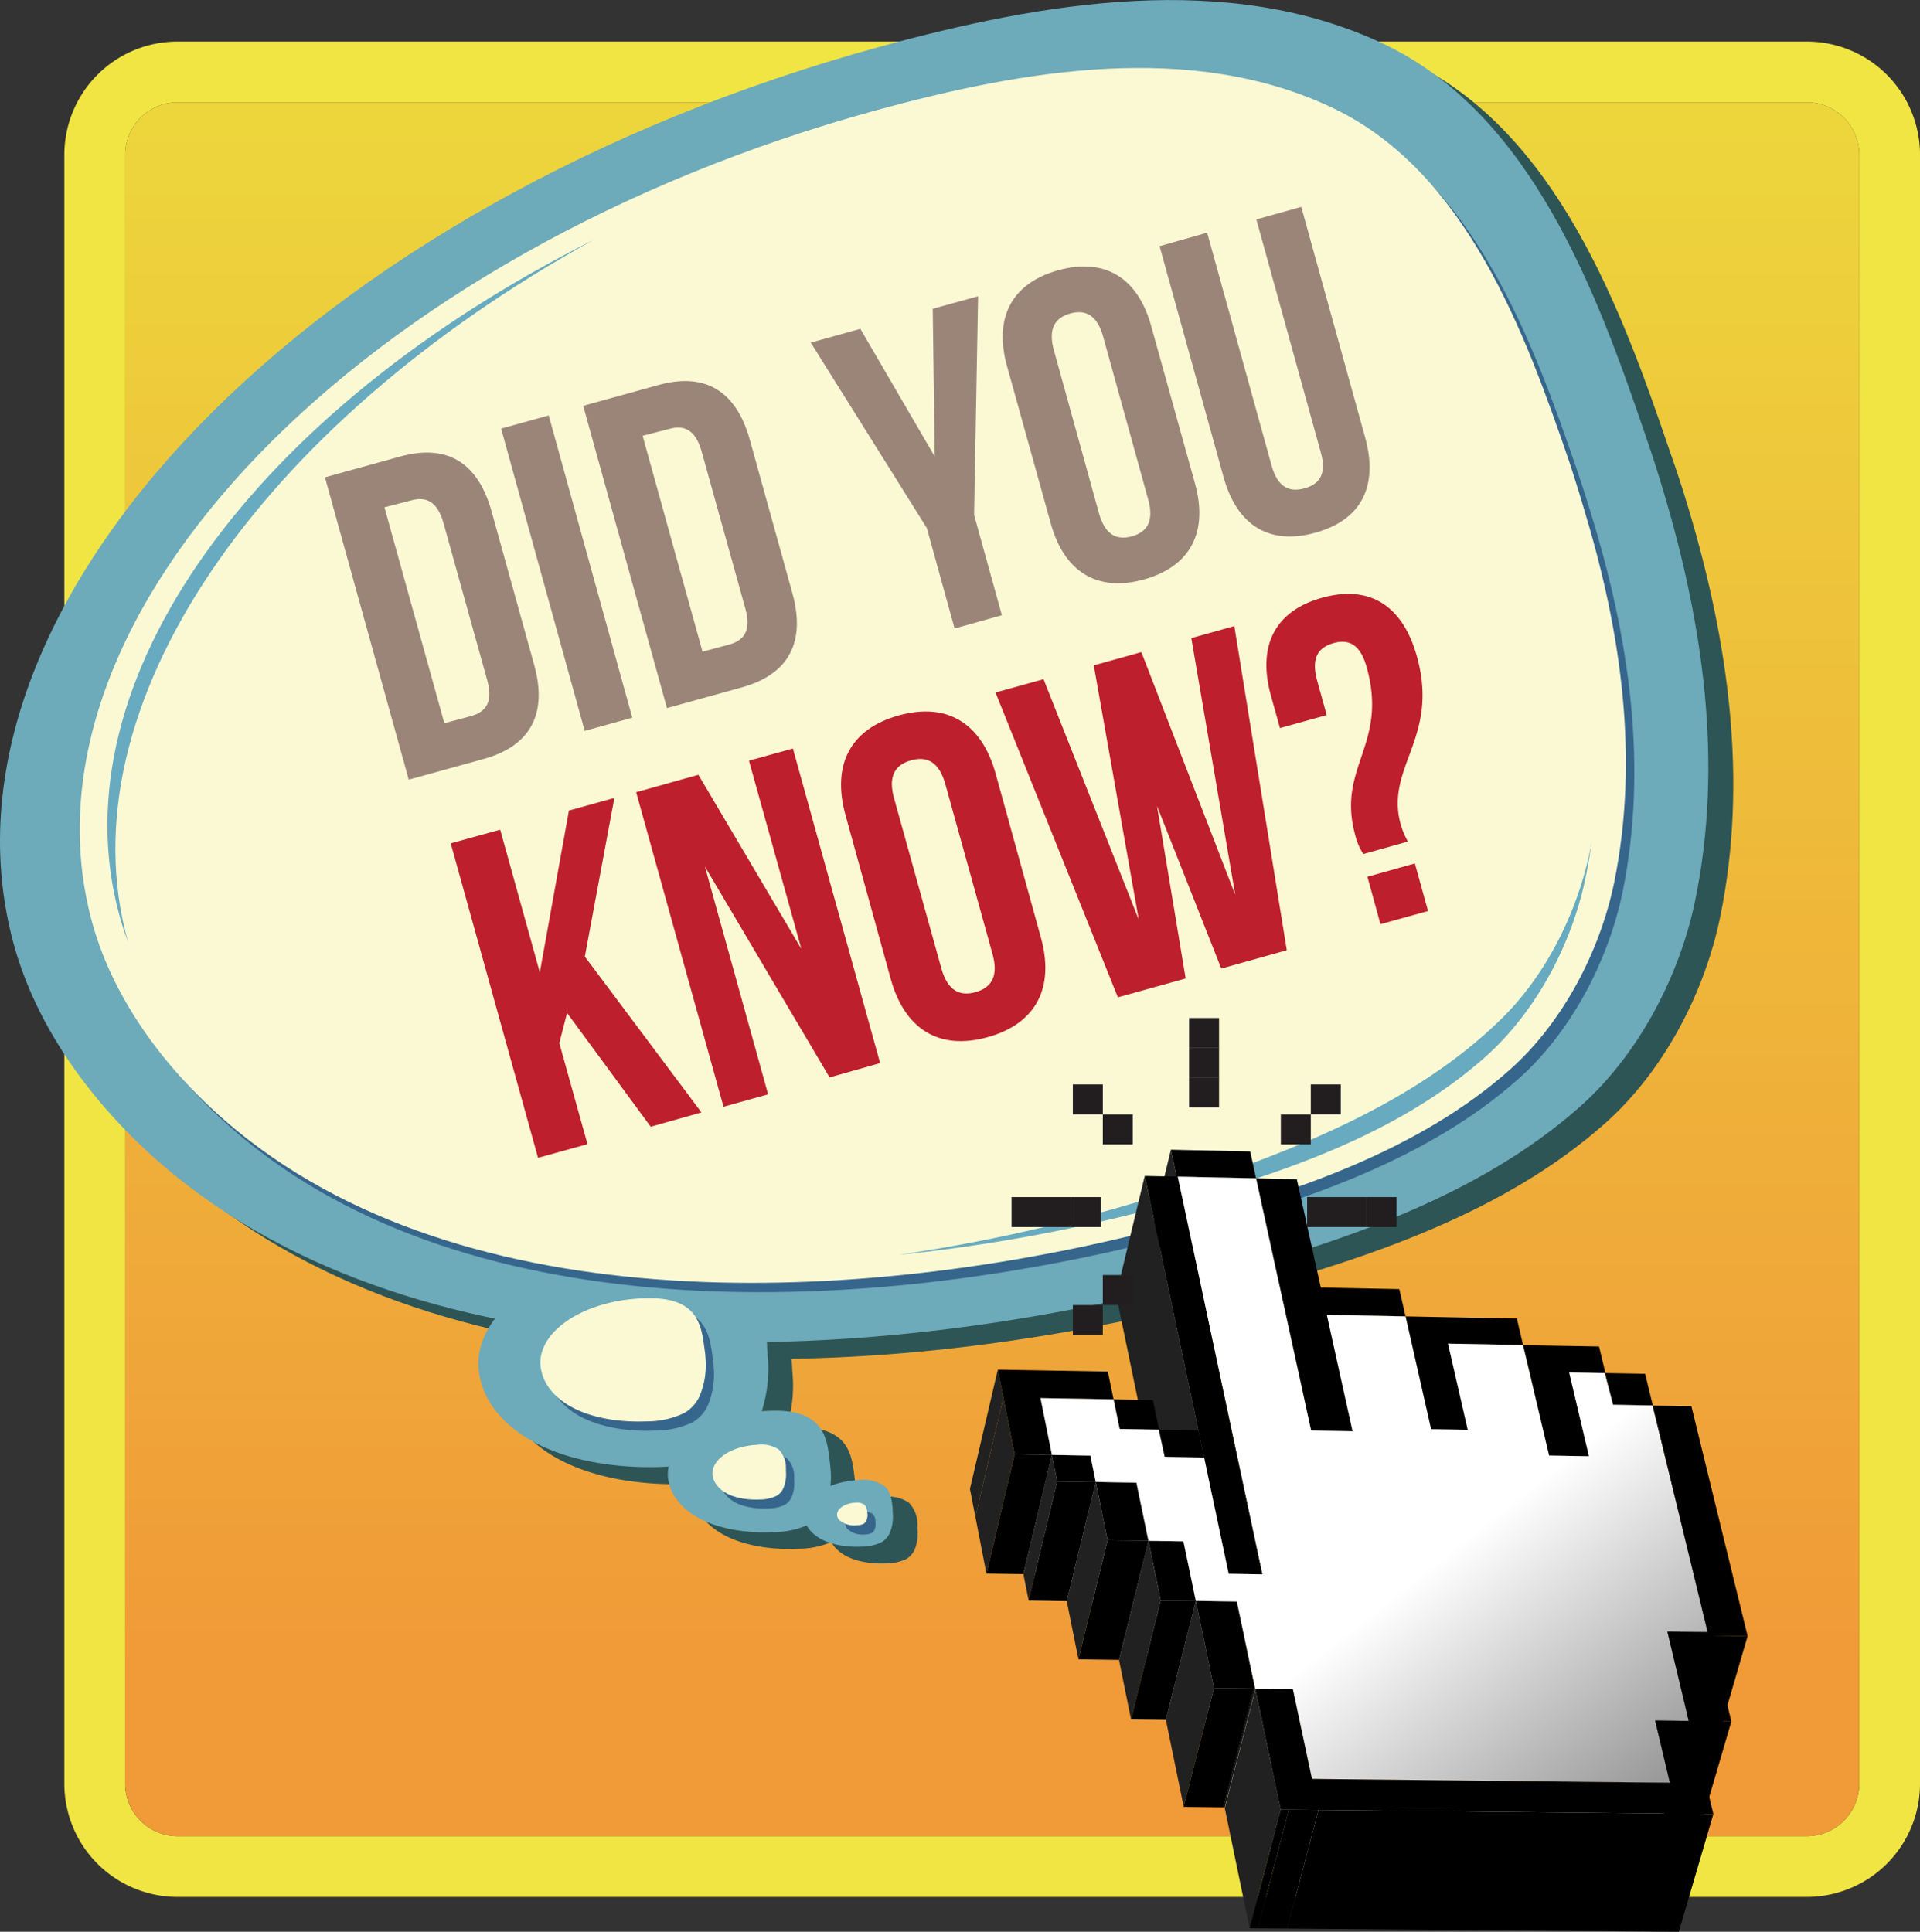 <svg xmlns="http://www.w3.org/2000/svg" xmlns:xlink="http://www.w3.org/1999/xlink" viewBox="0 0 267.89 269.57"><rect x="0" y="0" width="267.89" height="269.57" fill="#333333" stroke="none"/><defs><linearGradient id="a" x1="54.97" y1="703.52" x2="54.97" y2="765.27" gradientTransform="matrix(4.06, 0, 0, -4.06, 0.27, 3301.82)" gradientUnits="userSpaceOnUse"><stop offset="0.1" stop-color="#f09a38"/><stop offset="1" stop-color="#edd83c"/></linearGradient><linearGradient id="b" x1="326.74" y1="219.24" x2="430.52" y2="252.36" gradientTransform="translate(53.77 -147.88) rotate(33.99)" gradientUnits="userSpaceOnUse"><stop offset="0" stop-color="#fff"/><stop offset="1"/></linearGradient></defs><title>dyknowblock-l2</title><g style="isolation:isolate"><g style="mix-blend-mode:multiply"><path d="M336.88,193.45H109.55a15.79,15.79,0,0,0-15.79,15.79V436.57a15.79,15.79,0,0,0,15.79,15.79H336.88a15.79,15.79,0,0,0,15.79-15.79V209.24A15.79,15.79,0,0,0,336.88,193.45Zm7.31,243.12a7.32,7.32,0,0,1-7.31,7.31H109.55a7.32,7.32,0,0,1-7.31-7.31V209.24a7.32,7.32,0,0,1,7.31-7.31H336.88a7.32,7.32,0,0,1,7.31,7.31V436.57Z" transform="translate(-84.78 -187.65)" style="fill:#f1e544"/><path d="M336.88,201.93H109.55a7.32,7.32,0,0,0-7.31,7.31V436.57a7.32,7.32,0,0,0,7.31,7.31H336.88a7.32,7.32,0,0,0,7.31-7.31V209.24A7.32,7.32,0,0,0,336.88,201.93Z" transform="translate(-84.78 -187.65)" style="fill:url(#a)"/></g><path d="M195.33,379a19.73,19.73,0,0,1-1.39,9.54,9.17,9.17,0,0,1-3.74,4.18c-2.77,1.53-6.1,1.86-9.24,2-7.59.35-18-1.16-23.25-7.44a11.2,11.2,0,0,1-2.73-6.46c-0.38-8.3,10.67-15.56,24.64-16.19,3.92-.18,8.41,0,11.63,2.57,3,2.39,3.59,6.84,4,10.35Q195.3,378.22,195.33,379Z" transform="translate(-84.78 -187.65)" style="fill:#2d5555"/><path d="M204.11,394.92a11.13,11.13,0,0,1-.78,5.37,5.17,5.17,0,0,1-2.11,2.35,11.89,11.89,0,0,1-5.19,1.13c-4.25.21-10.14-.65-13.07-4.18a6.37,6.37,0,0,1-1.54-3.63c-0.21-4.67,6-8.76,13.85-9.1,2.2-.1,4.73,0,6.54,1.45s2,3.84,2.24,5.81C204.07,394.38,204.1,394.65,204.11,394.92Z" transform="translate(-84.78 -187.65)" style="fill:#2d5555"/><path d="M212.8,401a6.1,6.1,0,0,1-.42,2.93,2.83,2.83,0,0,1-1.14,1.27,6.51,6.51,0,0,1-2.84.62c-2.33.11-5.55-.36-7.15-2.29a3.47,3.47,0,0,1-.84-2c-0.11-2.56,3.27-4.78,7.58-5a5.3,5.3,0,0,1,3.58.79,4.36,4.36,0,0,1,1.22,3.18A3.92,3.92,0,0,0,212.8,401Z" transform="translate(-84.78 -187.65)" style="fill:#2d5555"/><path d="M320.42,258.77c5.49,18.38,8.28,37.76,4.38,56.8-2.18,10.63-7.91,21.62-16.14,28.9-14,12.4-32.87,18.71-50.64,23.57-43.32,11.85-105.5,16.69-143.67-12.71-10.88-8.39-20.55-20.22-24.2-33.63-12.94-47.38,41.24-103.44,121-125.23,22.33-6.1,48.46-10.73,70.35-.25,20.52,9.85,29.57,34.73,36.28,54.45Q319.2,254.67,320.42,258.77Z" transform="translate(-84.78 -187.65)" style="fill:#2d5555"/><path d="M191.88,376.63a19.74,19.74,0,0,1-1.39,9.54,9.16,9.16,0,0,1-3.74,4.17c-2.77,1.53-6.1,1.86-9.24,2-7.59.35-18-1.16-23.25-7.44a11.2,11.2,0,0,1-2.73-6.46c-0.38-8.31,10.67-15.56,24.64-16.19,3.91-.18,8.41,0,11.63,2.57,3,2.39,3.59,6.84,4,10.35C191.8,375.66,191.84,376.16,191.88,376.63Z" transform="translate(-84.78 -187.65)" style="fill:#6daaba"/><path d="M200.66,392.6a11.13,11.13,0,0,1-.78,5.37,5.15,5.15,0,0,1-2.11,2.35,11.91,11.91,0,0,1-5.19,1.13c-4.25.21-10.15-.65-13.08-4.18a6.32,6.32,0,0,1-1.54-3.63c-0.21-4.67,6-8.76,13.85-9.1,2.2-.1,4.72,0,6.53,1.45s2,3.84,2.24,5.81C200.61,392.06,200.64,392.33,200.66,392.6Z" transform="translate(-84.78 -187.65)" style="fill:#6daaba"/><path d="M209.34,398.66a6.12,6.12,0,0,1-.42,2.93,2.82,2.82,0,0,1-1.14,1.27,6.53,6.53,0,0,1-2.84.62c-2.33.1-5.54-.36-7.14-2.29a3.48,3.48,0,0,1-.85-2c-0.11-2.56,3.27-4.78,7.58-5a5.31,5.31,0,0,1,3.58.79c1,0.79,1.1,2.08,1.22,3.18A3.62,3.62,0,0,0,209.34,398.66Z" transform="translate(-84.78 -187.65)" style="fill:#6daaba"/><path d="M316.94,256.43c5.48,18.38,8.28,37.76,4.38,56.79-2.18,10.63-7.91,21.62-16.14,28.9-14,12.4-32.87,18.72-50.64,23.57C211.21,377.54,149,382.39,110.86,353c-10.86-8.37-20.51-20.21-24.17-33.61C73.75,272,127.93,215.93,207.7,194.13c22.33-6.1,48.46-10.73,70.35-.25,20.52,9.87,29.57,34.74,36.29,54.44Q315.74,252.36,316.94,256.43Z" transform="translate(-84.78 -187.65)" style="fill:#6daaba"/><path d="M195.58,394.17a5,5,0,0,1-.34,2.39,2.33,2.33,0,0,1-.95,1.08,5.39,5.39,0,0,1-2.34.51c-1.93.09-4.59-.27-5.9-1.89a2.87,2.87,0,0,1-.7-1.64c-0.1-2.13,2.7-3.95,6.24-4.11a4.37,4.37,0,0,1,3,.65,3.58,3.58,0,0,1,1,2.63Z" transform="translate(-84.78 -187.65)" style="fill:#37668d"/><path d="M307.18,260.7c5,16.64,7.5,34.17,4,51.41-2,9.61-7.16,19.56-14.61,26.16-12.69,11.23-29.75,16.93-45.84,21.33-39.21,10.71-95.49,15.11-130-11.51-9.84-7.59-18.59-18.3-21.92-30.44C87,274.76,136.09,224,208.29,204.28c20.22-5.52,43.86-9.74,63.68-.23,18.57,8.91,26.76,31.43,32.87,49.28Q306.08,257,307.18,260.7Z" transform="translate(-84.78 -187.65)" style="fill:#37668d"/><path d="M184.35,378.32a11.28,11.28,0,0,1-.8,5.43,5.22,5.22,0,0,1-2.13,2.38,12.1,12.1,0,0,1-5.27,1.15c-4.33.22-10.29-.67-13.27-4.24a6.45,6.45,0,0,1-1.55-3.68c-0.22-4.74,6.08-8.87,14.06-9.23,2.25-.1,4.82,0,6.61,1.47s2,3.93,2.27,5.9A7.89,7.89,0,0,1,184.35,378.32Z" transform="translate(-84.78 -187.65)" style="fill:#37668d"/><path d="M206.94,400.13a2.12,2.12,0,0,1-.15,1,1,1,0,0,1-.38.44,2.25,2.25,0,0,1-1,.21A3.14,3.14,0,0,1,203,401a1.2,1.2,0,0,1-.28-0.68c0-.87,1.11-1.63,2.58-1.69a1.8,1.8,0,0,1,1.22.27,1.54,1.54,0,0,1,.41,1.08A0.57,0.57,0,0,0,206.94,400.13Z" transform="translate(-84.78 -187.65)" style="fill:#37668d"/><path d="M194.43,392.9a5,5,0,0,1-.35,2.42,2.34,2.34,0,0,1-.95,1.07,5.38,5.38,0,0,1-2.34.51c-1.93.09-4.59-.27-5.9-1.89a2.87,2.87,0,0,1-.7-1.63c-0.1-2.13,2.7-3.95,6.24-4.11a4.37,4.37,0,0,1,3,.65,3.57,3.57,0,0,1,1,2.63A1.14,1.14,0,0,1,194.43,392.9Z" transform="translate(-84.78 -187.65)" style="fill:#faf9d4"/><path d="M306,259.4c5,16.64,7.5,34.17,4,51.41-2,9.61-7.16,19.56-14.61,26.16-12.69,11.23-29.75,16.94-45.84,21.33-39.21,10.71-95.48,15.11-130-11.51-9.84-7.59-18.59-18.3-21.92-30.44C85.93,273.49,135,222.75,207.17,203c20.22-5.52,43.87-9.73,63.68-.23,18.57,8.91,26.76,31.43,32.87,49.28Q304.93,255.72,306,259.4Z" transform="translate(-84.78 -187.65)" style="fill:#faf9d4"/><path d="M183.2,377a11.28,11.28,0,0,1-.79,5.44,5.22,5.22,0,0,1-2.13,2.38A12,12,0,0,1,175,386c-4.34.19-10.29-.67-13.27-4.24a6.44,6.44,0,0,1-1.55-3.68c-0.22-4.74,6.07-8.87,14.06-9.24,2.25-.1,4.82,0,6.61,1.47s2,3.9,2.27,5.9C183.17,376.48,183.19,376.76,183.2,377Z" transform="translate(-84.78 -187.65)" style="fill:#faf9d4"/><path d="M205.81,398.85a2.07,2.07,0,0,1-.15,1,1,1,0,0,1-.38.44,2.25,2.25,0,0,1-1,.21,3.12,3.12,0,0,1-2.44-.78,1.19,1.19,0,0,1-.28-0.68c0-.87,1.11-1.63,2.58-1.7a1.81,1.81,0,0,1,1.22.27,1.58,1.58,0,0,1,.42,1.08A0.53,0.53,0,0,0,205.81,398.85Z" transform="translate(-84.78 -187.65)" style="fill:#faf9d4"/><path d="M167.59,221.13c-47,23.59-75.14,61.32-66.16,94.21,0.34,1.27.75,2.51,1.21,3.74C93.47,286.36,120.87,246.93,167.59,221.13Z" transform="translate(-84.78 -187.65)" style="fill:#68aabf"/><path d="M294.71,329.38c-11.51,11.54-27.55,18.08-42.74,23.28a232.2,232.2,0,0,1-41.82,10.1,234,234,0,0,0,37.65-7c15.49-4.23,31.93-9.73,44.15-20.56,7.18-6.35,12.21-15.94,14.08-25.2q0.49-2.43.83-4.86C305.27,314,301,323,294.71,329.38Z" transform="translate(-84.78 -187.65)" style="fill:#68aabf"/><path d="M130.12,254.26l10.49-2.9c6.64-1.84,10.9.93,12.77,7.69l5.92,21.33c1.88,6.75-.36,11.31-7,13.17l-10.49,2.9Zm8.3,4.18,8.36,30.13,3.74-1c2.11-.59,3.07-2,2.24-5l-6.1-21.93c-0.84-3-2.4-3.75-4.51-3.16Z" transform="translate(-84.78 -187.65)" style="fill:#9b8579"/><path d="M154.7,247.46l6.64-1.84L173,287.8l-6.64,1.84Z" transform="translate(-84.78 -187.65)" style="fill:#9b8579"/><path d="M166.15,244.28l10.49-2.9c6.64-1.84,10.9.93,12.77,7.68l5.92,21.33c1.87,6.75-.37,11.31-7,13.17l-10.49,2.9Zm8.29,4.18,8.36,30.13,3.74-1c2.11-.59,3.07-2,2.24-5l-6.1-21.93c-0.84-3-2.4-3.75-4.51-3.16Z" transform="translate(-84.78 -187.65)" style="fill:#9b8579"/><path d="M214.1,261.34l-16.2-25.88,6.92-1.92,10.38,17.82-0.28-20.62,6.33-1.75-0.56,30.51,3.88,14-6.6,1.85Z" transform="translate(-84.78 -187.65)" style="fill:#9b8579"/><path d="M225.29,238.77c-1.88-6.75.62-11.59,7.12-13.4s11.13,1,13,7.81l6.1,21.93c1.88,6.75-.61,11.59-7.12,13.4s-11.13-1.06-13-7.81Zm12.83,20.52c0.84,3,2.48,3.79,4.59,3.2s3.11-2.1,2.28-5.11l-6.3-22.78c-0.84-3-2.48-3.79-4.59-3.2s-3.11,2.1-2.28,5.11Z" transform="translate(-84.78 -187.65)" style="fill:#9b8579"/><path d="M253.21,220.12l9,32.53c0.84,3,2.47,3.73,4.57,3.15s3.14-2,2.29-5l-9-32.53,6.27-1.75,8.9,32.13c1.88,6.75-.43,11.54-6.94,13.34s-11-1.11-12.83-7.86L246.57,222Z" transform="translate(-84.78 -187.65)" style="fill:#9b8579"/><path d="M163.9,329l-1.08,4.21,3.93,14.1-6.9,1.91-12.18-43.88,6.9-1.91,5.53,19.92,4.06-22.59L170.5,299l-4.12,22.14,16.27,21.74-7.08,2Z" transform="translate(-84.78 -187.65)" style="fill:#be1f2c"/><path d="M183.13,308.57l8.82,31.79-6.22,1.73L173.54,298.2l8.68-2.43,14.37,24.3-7.31-26.27,6.13-1.7L207.58,336l-7.05,2Z" transform="translate(-84.78 -187.65)" style="fill:#be1f2c"/><path d="M202.76,301.43c-1.95-7,.62-12.05,7.41-13.94s11.58,1.11,13.53,8.13L230,318.44c1.95,7-.62,12.05-7.41,13.94s-11.58-1.11-13.53-8.12Zm13.36,21.34c0.87,3.14,2.59,3.95,4.77,3.33s3.25-2.17,2.37-5.32l-6.58-23.7c-0.87-3.14-2.58-3.94-4.78-3.33s-3.25,2.17-2.37,5.32Z" transform="translate(-84.78 -187.65)" style="fill:#be1f2c"/><path d="M246.21,300.11l4,24.08-9.46,2.63-17.07-42.53,6.7-1.86L243.67,316l-6.28-35.5,6.64-1.85,13.1,33.89L251,276.69l6-1.67,7.32,45.23-9.14,2.56Z" transform="translate(-84.78 -187.65)" style="fill:#be1f2c"/><path d="M275,306.83a8.47,8.47,0,0,1-1.12-2.59c-2.66-9.59,4.62-12.56,1.59-23.47-0.87-3.14-2.45-4-4.65-3.37s-3.12,2.15-2.25,5.28l1.32,4.76-6.52,1.81-1.21-4.33c-2-7,.38-12,7.11-13.86s11.27,1.21,13.21,8.21c3.17,11.41-4.5,15.42-2.26,23.45a11.24,11.24,0,0,0,1,2.37Zm7.19,1.31,1.84,6.64-6.64,1.84L275.57,310Z" transform="translate(-84.78 -187.65)" style="fill:#be1f2c"/><polygon points="175.25 164.43 171.13 180.99 160.3 180.78 164.33 164.2 175.25 164.43"/><polygon points="164.17 164.19 160.14 180.78 159.35 177.03 163.37 160.44 164.17 164.19" style="fill:#212121"/><polygon points="224 191.61 219.45 208.07 219.35 208.07 223.91 191.61 224 191.61"/><polygon points="224.03 191.7 219.47 208.17 219.45 208.07 224 191.61 224.03 191.7"/><polygon points="223.91 191.61 219.35 208.07 214.42 207.99 218.94 191.52 223.91 191.61"/><polygon points="212.51 187.7 208.05 204.19 197.66 204.01 202.03 187.5 212.51 187.7"/><polygon points="196.11 183.7 191.78 200.22 180.9 200.04 185.13 183.49 196.11 183.7"/><polygon points="213.4 191.42 208.93 207.9 208.06 204.21 212.51 187.72 213.4 191.42"/><polygon points="230.61 196.13 225.99 212.58 225.94 212.58 230.56 196.13 230.61 196.13"/><polygon points="229.54 191.71 230.61 196.13 230.56 196.13 225.06 196.03 224.03 191.7 224 191.61 229.54 191.71"/><polygon points="230.56 196.13 225.94 212.58 220.49 212.5 225.06 196.03 230.56 196.13"/><polygon points="225.06 196.03 220.49 212.5 219.47 208.17 224.03 191.7 225.06 196.03"/><polygon points="221.7 203.21 217.14 219.68 214.42 207.99 218.94 191.52 221.7 203.21" style="fill:#bbb"/><polygon points="204.79 199.53 200.37 216.04 197.66 204.01 202.03 187.5 204.79 199.53" style="fill:#b9b9b9"/><polygon points="223.11 187.9 224 191.61 223.91 191.61 218.94 191.52 221.7 203.21 216.14 203.12 213.4 191.42 212.51 187.72 223.11 187.9"/><polygon points="216.14 203.12 211.62 219.6 208.93 207.9 213.4 191.42 216.14 203.12"/><polygon points="221.7 203.21 217.14 219.68 211.62 219.6 216.14 203.12 221.7 203.21"/><polygon points="199.67 199.44 195.29 215.96 191.78 200.22 196.11 183.7 199.67 199.44"/><polygon points="204.79 199.53 200.37 216.04 195.29 215.96 199.67 199.44 204.79 199.53"/><polygon points="211.64 184 212.51 187.7 202.03 187.5 204.79 199.53 199.67 199.44 196.11 183.7 201.19 183.8 211.64 184"/><polygon points="188.72 199.73 184.42 216.27 180.9 200.04 185.13 183.49 188.72 199.73" style="fill:#b8b8b8"/><polygon points="188.72 199.73 184.42 216.27 178.69 216.18 182.94 199.63 188.72 199.73"/><polygon points="180.94 164.55 184.29 179.68 195.24 179.89 196.11 183.7 185.13 183.49 188.72 199.73 182.94 199.63 175.25 164.43 180.94 164.55"/><polygon points="182.94 199.63 178.69 216.18 171.13 180.99 175.25 164.43 182.94 199.63"/><polygon points="176.15 219.69 171.9 236.26 160.3 180.78 164.33 164.2 176.15 219.69" style="fill:#b6b6b6"/><polygon points="167.21 199.59 163.07 216.18 155.73 180.7 159.72 164.1 167.21 199.59" style="fill:#212121"/><polygon points="155.37 195.28 151.34 211.89 141.23 211.74 145.18 195.1 155.37 195.28"/><polygon points="161.72 199.5 157.63 216.1 157.6 216.1 161.68 199.5 161.72 199.5"/><polygon points="161.72 199.53 157.63 216.13 157.63 216.1 161.72 199.5 161.72 199.53"/><polygon points="139.99 195.01 136.09 211.66 135.33 207.78 139.22 191.13 139.99 195.01" style="fill:#212121"/><polygon points="160.86 195.38 161.72 199.5 161.68 199.5 156.22 199.41 155.37 195.28 160.86 195.38"/><polygon points="161.68 199.5 157.6 216.1 152.17 216.02 156.22 199.41 161.68 199.5"/><polygon points="156.22 199.41 152.17 216.02 151.34 211.9 155.37 195.28 156.22 199.41"/><polygon points="168 203.38 163.86 219.97 163.07 216.18 167.21 199.59 168 203.38"/><polygon points="162.5 203.29 158.4 219.89 157.63 216.13 161.72 199.53 162.5 203.29"/><polygon points="168 203.38 163.86 219.97 158.4 219.89 162.5 203.29 168 203.38"/><polygon points="167.21 199.59 168 203.38 162.5 203.29 161.72 199.53 161.72 199.5 167.21 199.59"/><polygon points="146.77 203.03 142.79 219.66 141.23 211.74 145.18 195.1 146.77 203.03" style="fill:#b4b4b4"/><polygon points="152.13 203.12 148.11 219.74 142.79 219.66 146.77 203.03 152.13 203.12" style="fill:#e6e6e6"/><polygon points="238.26 227.75 233.51 244.19 226 212.6 230.62 196.15 238.26 227.75"/><polygon points="243.84 228.31 239.05 244.73 233.91 244.67 238.66 228.24 243.84 228.31"/><polygon points="154.57 191.4 155.37 195.28 145.18 195.1 146.77 203.03 141.56 202.94 139.99 195.01 139.22 191.13 144.41 191.22 154.57 191.4"/><polygon points="146.77 203.03 142.79 219.66 137.63 219.59 141.56 202.94 146.77 203.03"/><polygon points="141.56 202.94 137.63 219.59 136.09 211.66 139.99 195.01 141.56 202.94" style="fill:#212121"/><polygon points="238.26 227.75 233.51 244.19 227.93 244.13 232.64 227.68 238.26 227.75" style="fill:#e6e6e6"/><polygon points="158.56 206.9 154.48 223.5 148.84 223.43 152.88 206.8 158.56 206.9" style="fill:#e6e6e6"/><polygon points="152.88 206.8 148.84 223.43 148.11 219.74 152.13 203.12 152.88 206.8" style="fill:#b4b4b4"/><polygon points="147.51 206.72 143.52 223.35 142.79 219.66 146.77 203.03 147.51 206.72" style="fill:#212121"/><polygon points="152.13 203.12 152.88 206.8 147.51 206.72 146.77 203.03 152.13 203.12"/><polygon points="152.88 206.8 148.84 223.43 143.52 223.35 147.51 206.72 152.88 206.8"/><polygon points="171.43 219.62 167.22 236.2 163.86 219.97 168 203.38 171.43 219.62"/><polygon points="165.12 215.09 160.97 231.69 156.13 231.63 160.24 215.02 165.12 215.09" style="fill:#e6e6e6"/><polygon points="160.24 215.02 156.13 231.63 154.48 223.5 158.56 206.9 160.24 215.02" style="fill:#b5b5b5"/><polygon points="158.56 206.9 160.24 215.02 154.53 214.94 152.88 206.8 158.56 206.9"/><polygon points="160.24 215.02 156.13 231.63 150.47 231.55 154.53 214.94 160.24 215.02"/><polygon points="154.53 214.94 150.47 231.55 148.84 223.43 152.88 206.8 154.53 214.94" style="fill:#212121"/><polygon points="176.15 219.69 171.9 236.26 167.22 236.2 171.43 219.62 176.15 219.69"/><polygon points="174.44 160.68 175.25 164.43 164.33 164.2 176.15 219.69 171.43 219.62 168 203.38 167.21 199.59 159.72 164.1 164.17 164.19 163.37 160.44 174.44 160.68"/><polygon points="241.57 240.22 236.76 256.65 231.18 256.59 235.94 240.15 241.57 240.22"/><polygon points="235.62 240.15 230.86 256.59 227.93 244.13 232.64 227.68 235.62 240.15"/><polygon points="235.62 240.15 230.86 256.59 226.2 256.54 230.93 240.09 235.62 240.15" style="fill:#e6e6e6"/><polygon points="166.85 223.4 162.67 240 160.97 231.69 165.12 215.09 166.85 223.4" style="fill:#b5b5b5"/><polygon points="172.57 223.48 168.34 240.06 162.67 240 166.85 223.4 172.57 223.48" style="fill:#e6e6e6"/><polygon points="165.12 215.09 166.85 223.4 161.95 223.34 160.24 215.02 165.12 215.09"/><polygon points="161.95 223.34 157.81 239.94 156.13 231.63 160.24 215.02 161.95 223.34" style="fill:#212121"/><polygon points="166.85 223.4 162.67 240 157.81 239.94 161.95 223.34 166.85 223.4"/><polygon points="232.99 248.78 228.23 265.22 226.2 256.54 230.93 240.09 232.99 248.78"/><polygon points="180.38 235.7 176.06 252.26 170.86 252.21 175.13 235.64 180.38 235.7" style="fill:#e6e6e6"/><polygon points="175.13 235.64 170.86 252.21 168.34 240.06 172.57 223.48 175.13 235.64" style="fill:#b6b6b6"/><polygon points="175.13 235.64 170.86 252.21 170.67 252.21 174.94 235.63 175.13 235.64"/><polygon points="169.38 235.57 165.16 252.15 162.67 240 166.85 223.4 169.38 235.57" style="fill:#212121"/><polygon points="174.94 235.63 170.67 252.21 165.16 252.15 169.38 235.57 174.94 235.63"/><polygon points="172.57 223.48 175.13 235.64 174.94 235.63 169.38 235.57 166.85 223.4 172.57 223.48"/><polygon points="183.05 248.24 178.69 264.79 176.06 252.26 180.38 235.7 183.05 248.24" style="fill:#b6b6b6"/><polygon points="232.99 248.78 228.23 265.22 178.69 264.79 183.05 248.24 232.99 248.78" style="fill:#e6e6e6"/><polygon points="175.25 164.43 182.94 199.63 188.72 199.73 185.13 183.49 196.11 183.7 199.67 199.44 204.79 199.53 202.03 187.5 212.49 187.7 213.38 191.42 216.14 203.12 221.7 203.21 218.94 191.52 223.91 191.61 225.06 196.03 230.56 196.13 238.26 227.75 232.64 227.68 235.62 240.15 230.93 240.09 232.99 248.78 183.05 248.24 180.38 235.7 175.13 235.64 172.57 223.48 166.85 223.4 165.12 215.09 160.24 215.02 158.56 206.9 152.88 206.8 152.13 203.12 146.77 203.03 145.18 195.1 155.37 195.28 156.22 199.41 161.68 199.5 162.5 203.29 168 203.38 171.43 219.62 176.15 219.69 164.33 164.2 175.25 164.43" style="fill:url(#b)"/><polygon points="239.06 253.14 234.24 269.57 179.6 269.12 183.98 252.58 239.06 253.14"/><polygon points="183.98 252.58 179.6 269.12 175.5 269.09 179.84 252.53 183.98 252.58"/><polygon points="178.69 252.52 174.35 269.08 170.88 252.29 175.15 235.72 178.69 252.52" style="fill:#212121"/><polygon points="179.84 252.53 175.5 269.09 174.35 269.08 178.69 252.52 179.84 252.53"/><polygon points="235.99 196.23 243.84 228.31 238.66 228.24 241.57 240.22 235.94 240.15 238.03 248.84 238.85 252.28 239.06 253.14 183.98 252.58 179.84 252.53 178.69 252.52 175.15 235.72 180.38 235.7 183.05 248.24 232.99 248.78 230.93 240.09 235.62 240.15 232.64 227.68 238.26 227.75 230.62 196.15 235.99 196.23"/><rect x="165.91" y="150.36" width="4.18" height="4.18" style="fill:#221e1f"/><rect x="165.91" y="146.21" width="4.18" height="4.18" style="fill:#221e1f"/><rect x="165.91" y="142.06" width="4.18" height="4.18" style="fill:#221e1f"/><rect x="149.44" y="167.05" width="4.18" height="4.18" style="fill:#221e1f"/><rect x="153.87" y="155.52" width="4.18" height="4.18" style="fill:#221e1f"/><rect x="149.69" y="151.33" width="4.18" height="4.18" style="fill:#221e1f"/><rect x="153.87" y="177.93" width="4.18" height="4.18" style="fill:#221e1f"/><rect x="149.69" y="182.12" width="4.18" height="4.18" style="fill:#221e1f"/><rect x="178.71" y="155.52" width="4.18" height="4.18" style="fill:#221e1f"/><rect x="182.89" y="151.33" width="4.18" height="4.18" style="fill:#221e1f"/><rect x="145.29" y="167.05" width="4.18" height="4.18" style="fill:#221e1f"/><rect x="141.14" y="167.05" width="4.18" height="4.18" style="fill:#221e1f"/><rect x="190.68" y="167.05" width="4.18" height="4.18" style="fill:#221e1f"/><rect x="186.53" y="167.05" width="4.18" height="4.18" style="fill:#221e1f"/><rect x="182.38" y="167.05" width="4.18" height="4.18" style="fill:#221e1f"/></g></svg>